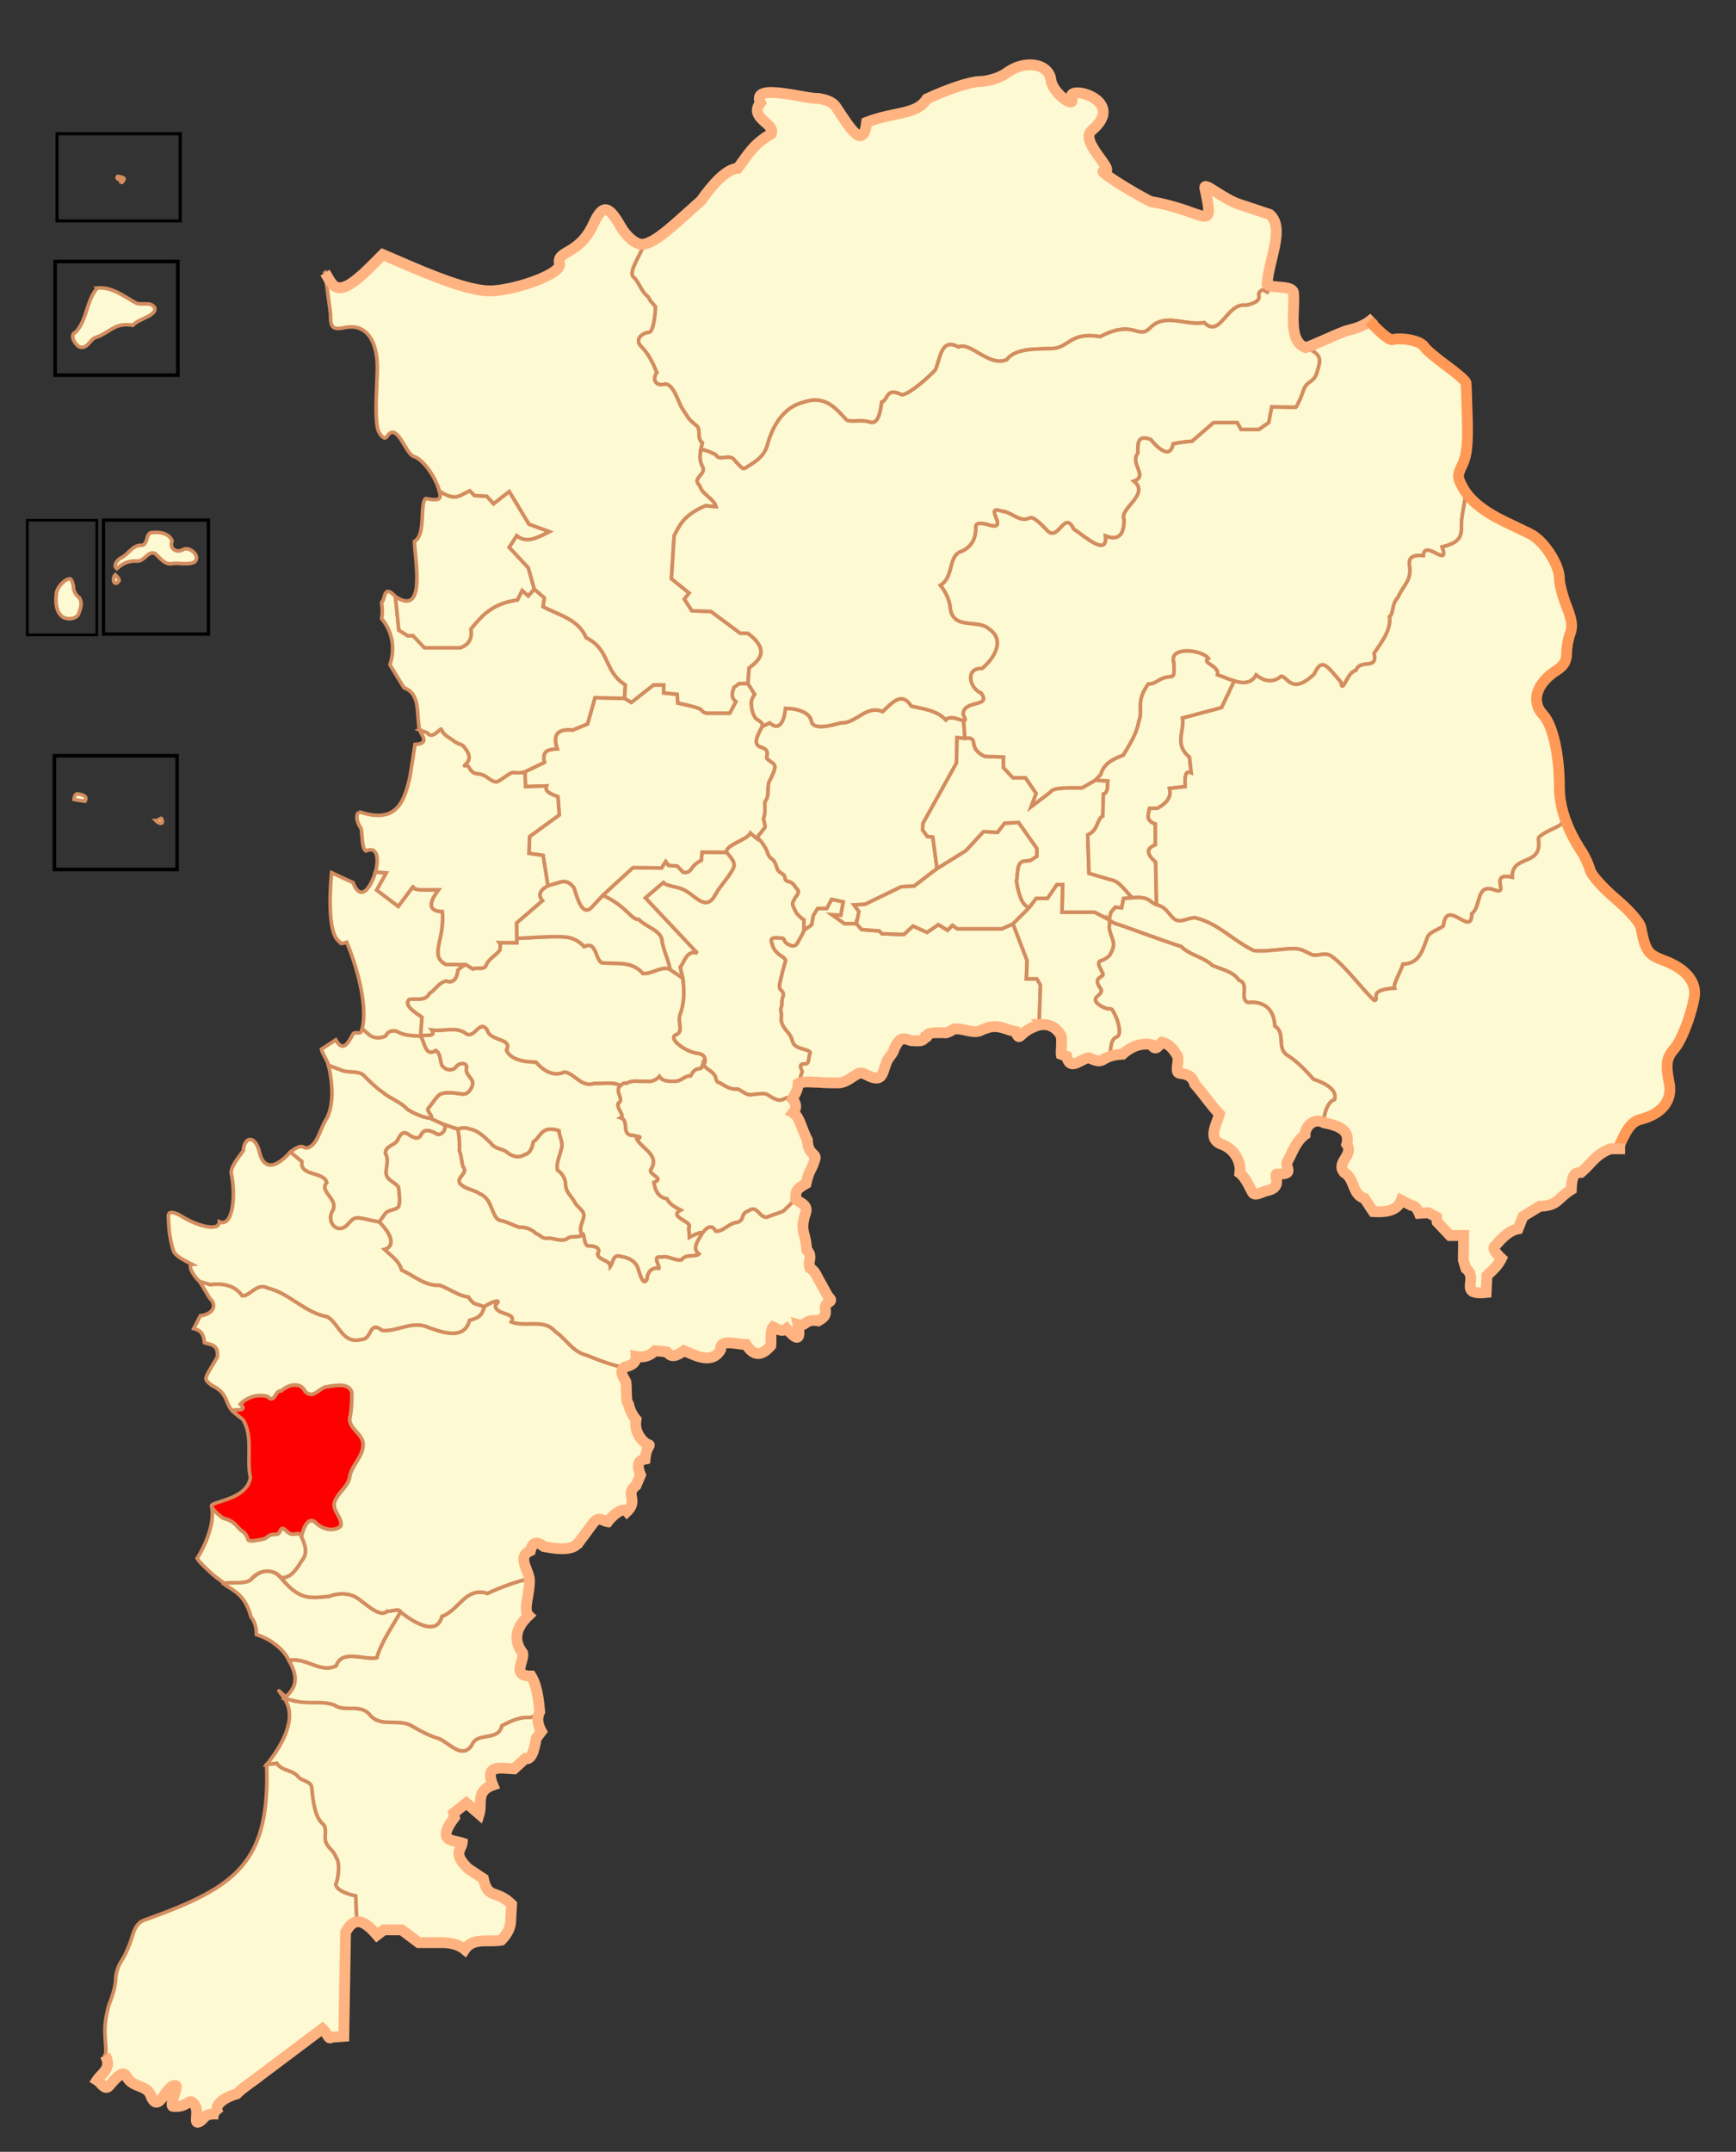 <svg xmlns="http://www.w3.org/2000/svg" width="481" height="596" version="1.0"><rect width="100%" height="100%" fill="#333333" stroke="none"/><path d="M50.611 576.695c-4.416-.359-3.84 1.332-5.58 2.088-1.597.692.3-2.928-1.258-4.882-1.629-2.042-1.6.964-5.875.575-1.148-.104 1.544-5.638.716-5.765-2.7-.412-4.749 8.405-6.95 2.647-1.018-2.664-4.545-2.143-6.229-4.49-.91-1.27-1.083-3.042-5.173 1.826-1.278 1.523-2.16-.65-3.445-1.455 1.333-2.043 4.312-3.317 2.212-6.961.55-.34-.029-4.409-.029-6.87 0-2.46.675-6.088 1.5-8.062.825-1.975 1.5-4.785 1.5-6.246 0-1.46.738-3.71 1.641-4.998.903-1.289 2.188-4.201 2.856-6.472.943-3.207 1.862-4.324 4.109-4.996 25.006-8.97 34.14-15.818 33.214-42.823l2.823-.39c1.285 2.08 4.145 1.822 5.746 3.511 1 1.542 3.61 1.232 3.939 3.201.352 4.248 1.024 8.236 2.907 9.956 1.776 1.262.078 4.178 1.288 5.761.767 1.401 2.107 2.106 2.486 3.543 1.212 1.361.781 5.77-.038 7.643.437 1.84 3.852 2.764 5.542 3.122l.292 7.202c-1.099.15-2.144 1.035-3.13 2.939l-.48 28.773-3.437.24c-.805.819-1.01-1.038-2.477-2.344-5.71 4.281-11.396 8.56-17.105 12.841-2.166 1.764-4.696 3.246-6.634 5.196-2.38.676-7.361 2.792-4.93 5.69z" style="fill:#fdf9d2;fill-opacity:1;fill-rule:evenodd;stroke:#d38d5f;stroke-width:1;stroke-linecap:butt;stroke-linejoin:miter;stroke-miterlimit:4;stroke-opacity:1" transform="translate(10.064 8.946)"/><path d="M68.723 461.51c-3.74-5.35.099.724 3.534.799 3.435.074 7.185-.228 10.353 1.014 2.908 2.05 7.232-.527 9.813 2.702 3.104 3.723 8.296.73 11.983 3.287 2.3 1.329 4.65 2.566 7.208 3.306 2.841 1.233 6.405 5.822 9.054 1.77 1.439-3.786 7.364-.862 8.323-5.384 2.118-1.062 4.814-2.45 7.247-2.239 2.433.212 4.122-3.393 3.228-1.584-.894 1.809-.509 3.626.48 5.435l-1.44 1.891c-.566 3.256-1.257 6.111-3.063 5.649l-3.064 2.824c-3.563-.102-8.326-1.397-5.888 4.502-4.798 1.663-2.91 5.235-3.783 8.02l-3.544-3.064-3.543 2.824.24 1.172c-5.135 6.854-.468 6.182 2.131 7.087-.21 1.979-2.737 2.808 1.652 7.087l4.236 2.824c1.277 5.875 3.446 2.812 7.806 7.087l-.24 4.236c.046 1.888-.77 3.787-2.61 5.675-3.463.664-7.778-.869-10.125 2.584-2.625-2.24-7.085-1.896-7.087-1.891h-5.674l-4.716-3.544h-4.956l-1.891 1.439c-1.985-2.306-3.85-3.895-5.582-3.658l-.292-7.202c-1.69-.358-5.105-1.281-5.542-3.122.82-1.872 1.25-6.282.038-7.643-.38-1.437-1.72-2.142-2.486-3.543-1.21-1.583.488-4.499-1.288-5.76-1.883-1.721-2.555-5.709-2.907-9.957-.328-1.97-2.938-1.659-3.939-3.2-1.601-1.69-4.461-1.432-5.746-3.512l-2.823.39c4.31-5.35 8.644-12.95 4.903-18.3z" style="fill:#fdf9d2;fill-opacity:1;fill-rule:evenodd;stroke:#d38d5f;stroke-width:1;stroke-linecap:butt;stroke-linejoin:miter;stroke-miterlimit:4;stroke-opacity:1" transform="translate(10.064 8.946)"/><path d="M69.995 450.993c4.986-.966 8.63 3.618 13.084 1.448 1.552-4.645 7.537-1.595 11.237-2.2 1.255-4.456 4.542-8.995 6.582-12.748 2.83 2.294 10.01 7.22 11.466 1.26 4.702-1.65 6.541-8.276 12.646-6.367 2.7-1.326 11.472-4.774 11.632-3.546.03 3.945-1.841 8.159-.24 9.672-3.658 3.46-4.286 6.93-1.652 10.39.576 2.217-3.27 6.39 2.345 6.368 1.054 1.698 1.943 4.455 2.37 9.91.895-1.808-.794 1.797-3.227 1.585-2.433-.211-5.13 1.177-7.247 2.239-.959 4.522-6.884 1.598-8.323 5.385-2.65 4.051-6.213-.538-9.054-1.77-2.558-.74-4.908-1.978-7.208-3.307-3.687-2.557-8.88.436-11.983-3.287-2.58-3.23-6.905-.652-9.813-2.702-3.168-1.242-7.002-.257-10.353-1.014l-3.534-.799c2.4-2.428 4.686-4.766 1.272-10.517z" style="fill:#fdf9d2;fill-opacity:1;fill-rule:evenodd;stroke:#d38d5f;stroke-width:1;stroke-linecap:butt;stroke-linejoin:miter;stroke-miterlimit:4;stroke-opacity:1" transform="translate(10.064 8.946)"/><path d="M52.587 430.194c-2.263-1.558 4.927.077 6.814-1.597 2.76-2.77 5.762-3.439 8.364-.508 1.603 1.821 3.22 3.653 5.49 4.671 2.458 1.16 5.258.656 7.861.443 2.283-.871 4.81-1.018 7.082.036 2.899 1.539 7.115 6.56 9.303 3.759-1.236 1.112 3.33-.85 3.397.495-2.04 3.753-5.327 8.292-6.582 12.749-3.7.604-9.685-2.446-11.237 2.2-4.455 2.169-8.098-2.415-13.101-1.536-1.609-3.257-5.11-5.88-8.983-7.104-.003-1.266-.177-3.3-1.536-4.95-1.54-5.903-4.608-7.101-6.872-8.658z" style="opacity:1;fill:#fdf9d2;fill-opacity:1;fill-rule:evenodd;stroke:#d38d5f;stroke-width:1;stroke-linecap:butt;stroke-linejoin:miter;stroke-miterlimit:4;stroke-opacity:1" transform="translate(10.064 8.946)"/><path d="M52.587 430.194c-2.263-1.558 4.927.077 6.814-1.597 2.3-2.958 6.332-3.17 8.4-.6 2.774.373 4.51-2.663 5.784-4.672 1.788-2.121.854-4.502-.099-6.62-.952-2.118-2.055.49-4.122-1.576-2.068-2.068-1.5.868-2.763.868-2.368 0-2.225.663-3.3 1.2-.13.065-4.224 1.12-4.626.316-.046-.092-.379-1.66-1.674-2.416-1.233-.72-1.714-2.652-4.838-3.422-.487-.066-3.012-2-3.606-3.408.819 3.471-.658 9.025-4 14.421.55.94 1.748 2.095 3.81 4 2.063 1.906 4.22 3.031 4.22 3.506z" style="fill:#fdf9d2;fill-opacity:1;fill-rule:evenodd;stroke:#d38d5f;stroke-width:1;stroke-linecap:butt;stroke-linejoin:miter;stroke-miterlimit:4;stroke-opacity:1" transform="translate(10.064 8.946)"/><path d="M73.486 416.705c-.952-2.118-2.055.49-4.122-1.576-2.068-2.068-1.5.868-2.763.868-2.368 0-2.225.663-3.3 1.2-.13.065-4.224 1.12-4.626.316-.046-.092-.379-1.66-1.674-2.416-1.233-.72-1.714-2.652-4.838-3.422-.487-.066-3.012-2-3.606-3.408-.593-1.407 9.712-1.541 10.771-7.94-1.175-5.282.868-11.354-2.081-16.08-.477-.395-1.674-1.268-2.792-2.254-1.117-.987 4.724.445 2.072-2.023 1.85-1.968 4.98-2.96 7.602-2.09 2.015 2.032 1.857-1.729 3.72-1.6 1.914-1.75 5.358-2.663 6.684.215 2.352 2.23 3.842-1.224 6.082-1.372 2.133-.315 5.995-1.181 6.785 1.517.057 2.483-.015 4.957-.564 7.393-.064 2.909 3.761 4.166 3.734 7.197-.053 3.256-3.008 5.5-3.677 8.597-.254 2.688-2.79 4.226-3.914 6.507-1.743 2.732 2.136 4.984 1.354 7.477-1.98 1.639-5.158.792-6.846-.909-2.259-2.306-3.713 2.055-4 3.803z" style="fill:red;fill-opacity:1;fill-rule:evenodd;stroke:#d38d5f;stroke-width:1;stroke-linecap:butt;stroke-linejoin:miter;stroke-miterlimit:4;stroke-opacity:1" transform="translate(10.064 8.946)"/><path d="M109.533 276.327c1.552 2.24-2.666 1.09-3.09 1.736 1.19 1.614 1.292 5.9 4.256 3.977 1.287.863 1.155 2.582 1.564 3.906.768 1.576 3.197 2.044 4.195.435.767-.915 2.842-1.172 2.746.444-.567 1.87 1.904 2.848 1.699 4.512-.303 1.412-1.501 3.138-3.143 2.684-1.932-.208-3.977-.673-5.845.082-.898.45-2.672 3.23-3.347 3.938-.675.707 2.053 2.756.357 2.674l3.423 1.58 4.423 1.536c.994-.383 2.084-.505 3.094-.11 2.515.402 4.334 2.297 6.083 3.982.93 1.461 2.689 1.49 4.068 2.216 1.38 1.226 3.425 2.162 5.149 1.01 1.788-.406 2.225-2.06 2.55-3.602 2.094-1.295 2.112-4.666 7.068-3.1.09 1.732 1.323 3.405.632 5.172-.42 1.89-1.454 3.808-1.01 5.776 1.45.998 2.248 2.503 2.252 4.307.125 1.873 1.739 3.058 2.55 4.634.692 1.42 3.05 2.428 2.376 4.242-.317 1.507-1.45 3.203-.35 4.644.607-1.068.382 3.165 1.727 3.158 1.346-.006 3.658.352 2.539 2.21.38 1.956 3.331 1.521 3.518 3.504.91-1.218.696-3.538 2.966-2.783 2.025.26 4.238 1.324 4.766 3.477.388 1 1.397 5.13 2.497 2.714.086-1.85 1.283-3.288 3.252-2.9.297-.882-2.003-3.546.7-3.13 1.986-.453 3.728 1.095 5.577.769 1.108-1.73 3.898-.675 4.845-1.641-2.022-1.49-.23-3.721.655-5.337.885-1.616-3.328.705-3.328.705l-.147-2.676c1.32-1.689-5.936-2.954-2.207-4.858-.749-.395-3.169-1.463-3.814-3.116-2.553-.486-3.241-2.262-3.654-4.533 3.364-1.322-2.144-2.15-.647-3.855 2.038-3.77-2.394-5.34-4.035-8.063 1.842-.952.048-.692-.937-1.127-3.688.105-1.044-4.038-3.558-4.861 1.215-.625-1.152-2.416-.725-3.962 1.874-1.145-1.122-3.374.583-4.874-1.029-1.173-5.098-.584-7.227-.7-3.54 1.185-5.286-2.656-8.195-3.168-3.225 1.465-5.909-.446-7.954-2.735-2.86-.032-7.038-.509-8.157-3.34 1.823-3.302-4.583-2.407-5.297-5.483-2.261-3.43-3.612 3.065-6.298.658-2.575-1.643-6.182-.258-9.145-.728z" style="opacity:1;fill:#fdf9d2;fill-opacity:1;fill-rule:evenodd;stroke:#d38d5f;stroke-width:1;stroke-linecap:butt;stroke-linejoin:miter;stroke-miterlimit:4;stroke-opacity:1" transform="translate(10.064 8.946)"/><path d="m106.443 278.063.392-5.246c-1.403-1.053-5.241-3.212-3.547-4.935 1.995-.385 4.492.63 5.66-1.72 1.665-1 2.586-2.992 4.61-3.401 2.295.817 2.996-1.145 3.24-2.993a6.907 6.907 0 0 1 2.205-1.552l1.947 1.217c1.242-.637 3.297.569 3.796-1.364.72-1.461 2.688-2.533 3.638-3.813.198-.586.279-1.588-.133-2.124l4.867.053v-1.27c1.971.075 11.996-.895 14.748-.114a8.18 8.18 0 0 1 3.94 2.451c3.439-1.736 2.984 3.503 4.925 4.477 4.033.38 8.235-.617 11.333 2.933 2.214.362 5.61-2.373 7.63-1.01l3.392 2.292c.555 3.308.51 6.965-.756 10.272-.65 1.845 1.086 4.654-1.048 5.444-2.46.91 2.548 4.756 5.968 5.135 3.42.38 1.549 4.102 1.627 2.567.078-1.536-.141 1.795-.972 1.656-1.71.254-1.828.83-2.613 2.059-1.685-.082-2.603 1.513-4.293 1.452-1.524.05-3.415.16-4.352-1.311-.88.982-2.28 1.6-3.727 1.327-1.614.154-3.43-.334-4.916.36-1.487.696-.493-.582-2.198.918-1.029-1.173-5.098-.584-7.227-.7-3.54 1.185-5.286-2.656-8.195-3.168-3.225 1.465-5.909-.446-7.954-2.735-2.86-.032-7.038-.509-8.157-3.34 1.823-3.302-4.583-2.407-5.297-5.483-2.261-3.43-3.612 3.065-6.298.658-2.575-1.643-6.182-.258-9.145-.728 1.552 2.24-2.666 1.09-3.09 1.736z" style="opacity:1;fill:#fdf9d2;fill-opacity:1;fill-rule:evenodd;stroke:#d38d5f;stroke-width:1;stroke-linecap:butt;stroke-linejoin:miter;stroke-miterlimit:4;stroke-opacity:1" transform="translate(10.064 8.946)"/><path d="m197.852 221.797 1.947 1.618c.344-.687 2.516 2.763 2.677 3.407.294 1.178.716 1.694 1.703 2.434.574.43 1.077 2.396 1.217 2.677.335.669 1.175.931 1.704 1.46.746.746-.33 1.439 1.703 1.947 1.002.25 1.46 1.46 2.19 2.19.653.653-.687 2.106-.73 2.19-.542 1.084-.517.855-.73 1.704-.056.225.948 2.408 1.217 2.677.61.61 1.176 1.318 1.947 1.703v2.92c-.238.954-.963 1.927-1.46 2.921-.38.76-.845 1.852-2.434 1.217-2.127-.851-1.276-1.947-2.19-1.947-1.048 0-3.302-.555-2.92.973.389 1.557.688 2.15 1.703 3.164.786.786 2.357 1.358 2.19 2.19-.169.846-.754 2.338-.973 3.65-.114.686-1.088 3.537-.487 4.138 1.674 1.674.487 1.76.487 3.407 0 2.05-.562 1.648-.243 2.92.32 1.283-.234 1.972.243 3.164.689 1.722 1.783 2.35 2.434 3.65.687 1.376.342 2.118 1.946 2.92 1.152.577 3.82.88 3.407 1.704-.471.943-.162 2.92-1.216 2.92-2.252 0-1.198 1.059-.974 2.19l-1.103 3.274c-.075 1.768-.956 2.91-1.625 4.316-1.164-1.195-2.317.331-3.44.282-1.123-.049-2.11-.671-3.044-1.239-1.269-1.019-2.844-.37-4.29-.374-1.755.587-2.883-.81-4.28-1.427-1.857.165-3.497-.744-4.995-1.727-1.585-.337-.783-1.633-1.822-2.495-.791-1.138-2.778-1.556-2.734-3.153-.078 1.535 1.794-2.187-1.627-2.567-3.42-.38-8.427-4.225-5.968-5.135 2.134-.79.398-3.599 1.048-5.444 1.265-3.307 1.31-6.964.756-10.272l-.703-2.998c1.103-1.208 1.776-4.955 4.76-3.881l-14.408-15.314 5.003-4.272c1.122 1.18 3.825.951 6.125 2.242 3.165 1.775 5.78 5.886 8.375.951 1.277-2.314 3.22-4.155 4.49-6.446 1.53-2.083-.29-3.579-1.502-5.107-.34-2.083 5.805-3.453 6.626-5.322z" style="opacity:1;fill:#fdf9d2;fill-opacity:1;fill-rule:evenodd;stroke:#d38d5f;stroke-width:1;stroke-linecap:butt;stroke-linejoin:miter;stroke-miterlimit:4;stroke-opacity:1" transform="translate(10.064 8.946)"/><path d="M210.388 323.203c.052-2.285-.003-2.667 2.877-4.316.837-3.871 1.763-4.167 2.345-6.474.947-2-1.837-1.18-1.972-5.595-1.891-3.77-2.117-6.43-3.97-7.54.994-1.18.978-2.588-.186-3.783-1.164-1.195-2.317.331-3.44.282-1.123-.049-2.11-.671-3.044-1.239-1.269-1.019-2.844-.37-4.29-.374-1.755.587-2.883-.81-4.28-1.427-1.857.165-3.497-.744-4.995-1.727-1.585-.337-.783-1.633-1.822-2.495-.791-1.138-2.778-1.556-2.734-3.153.078-1.536-.141 1.795-.972 1.656-1.71.254-1.828.83-2.613 2.059-1.685-.082-2.603 1.513-4.293 1.452-1.524.05-3.415.16-4.352-1.311-.88.982-2.28 1.6-3.727 1.327-1.614.154-3.43-.334-4.916.36-1.487.696-.493-.582-2.198.918s1.291 3.729-.583 4.874c-.427 1.546 1.94 3.337.725 3.962 2.514.823-.13 4.966 3.558 4.861.985.435 2.779.175.937 1.127 1.641 2.724 6.073 4.293 4.035 8.063-1.497 1.704 4.011 2.533.647 3.855.413 2.27 1.1 4.047 3.654 4.533.645 1.653 3.065 2.72 3.814 3.116-3.729 1.904 3.528 3.169 2.207 4.858l.147 2.676s4.213-2.321 3.328-.705c1.002-1.502 2.624-3.344 3.93-1.018 1.835.44 3.865-2.32 5.899-2.358 2.43-.725.803-2.444 3.288-3.235 2.357-1.802 2.94 2.135 5.128 1.748 1.3-.61 4.54-1.458 4.724-1.911l3.144-3.066zM133.118 250.915c1.971.075 11.996-.895 14.748-.114a8.18 8.18 0 0 1 3.94 2.451c3.439-1.736 2.984 3.503 4.925 4.477 4.033.38 8.235-.617 11.333 2.933 2.214.362 5.61-2.373 7.63-1.01-.841-3.548-2.096-5.957-2.315-8.137-.277-2.76-4.399-3.694-6.467-5.828-2.129.15-3.261-3.592-9.945-6.671l-3.398 3.65c-2.134 1.644-3.39-1.682-4.532-5.664-.858-1.138-1.874-1.96-3.398-1.763l-3.903 1.133c-2.51 1.385-2.685 2.77-1.51 4.154l-7.175 6.168.067 4.221z" style="opacity:1;fill:#fdf9d2;fill-opacity:1;fill-rule:evenodd;stroke:#d38d5f;stroke-width:1;stroke-linecap:butt;stroke-linejoin:miter;stroke-miterlimit:4;stroke-opacity:1" transform="translate(10.064 8.946)"/><path style="opacity:1;fill:#fdf9d2;fill-opacity:1;fill-rule:evenodd;stroke:#d38d5f;stroke-width:1;stroke-linecap:butt;stroke-linejoin:miter;stroke-miterlimit:4;stroke-opacity:1" d="M156.967 239.016c6.684 3.079 7.816 6.82 9.945 6.671 2.068 2.134 6.19 3.068 6.467 5.828.219 2.18 1.474 4.59 2.314 8.137l3.393 2.292-.703-2.998c1.103-1.208 1.776-4.955 4.76-3.881l-14.408-15.314 5.003-4.272c1.122 1.18 3.825.951 6.125 2.242 3.165 1.775 5.78 5.886 8.375.951 1.277-2.314 3.22-4.155 4.49-6.446 1.53-2.083-.29-3.579-1.502-5.107l-6.767-.037-.214 2.247c-3.576 1.843-2.316 3.663-5.029 3.317l-1.605-1.712-2.46-.214-.75-1.07-1.177 1.82-7.917-.108-8.34 7.654z" transform="translate(10.064 8.946)"/><path d="m199.799 223.415.36-1.034c.594-.54 1.313-1.685 1.681-2.054.302-.302-.323-2.225-.373-2.427.605-1.59.399-2.894.373-4.668 1.374-1.635.636-3.466 1.12-5.415.135-.269 1.308-2.617 1.494-3.36.719-2.09-.619-1.862-2.054-3.362-.197-.676 1.145-2.423-1.867-3.174-2.247-.971-.232-3.823.56-5.601.575-1.149-1-1.56-1.867-2.428-.887-1.284-1.074-3.003-1.12-4.107-.046-1.105.933-2.428.933-2.428l-1.867-2.987h-2.427l-1.494 1.12c-.38 1.307-.98 2.614.56 3.921l-1.68 3.174h-6.535c-2.509-.918 1.026-.973-7.842-2.8l-.187-2.428-3.734-.373v-2.24h-2.801l-6.162 4.854-1.867-1.12-8.215-.187-2.054 7.282-4.108 1.68c-4.076-.42-5.694 1.17-4.294 5.228-2.114.16-4.34.187-3.548 3.735l-5.415 2.614.187 4.107 5.788-.186c-.638 1.674 1.415 2.272 3.174 2.987l.374 5.042-8.216 5.974-.187 4.668 3.922.56 1.325 8.39 3.903-1.133c1.524-.196 2.54.625 3.398 1.763 1.141 3.982 2.398 7.308 4.532 5.664l3.398-3.65 8.34-7.654 7.917.107 1.177-1.819.75 1.07 2.46.214 1.605 1.712c2.713.346 1.453-1.474 5.029-3.317l.214-2.247 6.767.037c-.34-2.083 5.805-3.453 6.626-5.322l1.947 1.618z" style="opacity:1;fill:#fdf9d2;fill-opacity:1;fill-rule:evenodd;stroke:#d38d5f;stroke-width:1;stroke-linecap:butt;stroke-linejoin:miter;stroke-miterlimit:4;stroke-opacity:1" transform="translate(10.064 8.946)"/><path style="fill:#fdf9d2;fill-opacity:1;fill-rule:evenodd;stroke:#d38d5f;stroke-width:1;stroke-linecap:butt;stroke-linejoin:miter;stroke-miterlimit:4;stroke-opacity:1" d="m124.17 352.975-2.815-.891c-.62-.51-1.218-1.052-1.575-1.789-2.905-.333-5.301-2.344-8.076-3.278-3.986.256-7.036-2.65-10.46-4.168-.682-2.528-2.896-3.968-4.739-5.724 2.096-.548 3.114-3.026-1.484-7.63-6.4-1.197-6.39-1.994-8.574.47-2.904 3.481-6.391-.514-4.208-3.784 1.33-3.274-3.935-5-1.744-7.602-.89-3.17-7.506-1.648-6.91-5.821l-3.179-2.623c-5.6 6.213-7.963 3.15-8.59-.025-1.25-5.001-4.3-4.06-4.452-.384-.583 1.09-3.04 3.483-3.402 6.028 1.473 6.721.428 15.349-3.248 13.7.046 2.815-6.134 1.201-10.39-1.484-1.781-1.123-3.818-1.734-3.743-.037.089 2.003.09 5.447 1.453 9.709.651 1.3 2.383 2.219 5.13 3.63-1.37.127.407 3.299 2.112 4.753l2.95.875c3.574-.49 6.815.231 8.821 3.074 2.18.217 4.026-3.784 7.137-2.12 6.017 1.444 10.257 6.874 16.469 7.932 3.247 1.952 4.188 7.643 9.342 6.303 3.14.077 2.088-5.434 5.804-2.527 3.825.452 7.593-2.35 11.768-1.213 3.911 1.409 10.926 4.445 12.487-1.576 2.348-.66 3.353-1.082 4.116-3.798zM11.238 210.937c-.654.184-.759 1.374-.795 1.53 1.005.253 2.066.357 3.06.49.816-1.526-.902-1.862-2.265-2.02zm23.386 6.734c-.006-.003-1.111.673-1.53.673.984 1.01 2.489 1.166 1.53-.673z" transform="translate(10.064 8.946)"/><path d="m45.276 346.025 2.95.875c3.574-.49 6.815.231 8.821 3.074 2.18.217 4.026-3.784 7.137-2.12 6.017 1.444 10.257 6.874 16.469 7.932 3.247 1.952 4.188 7.643 9.342 6.303 3.14.077 2.088-5.434 5.804-2.527 3.825.452 7.593-2.35 11.768-1.213 3.911 1.409 10.926 4.445 12.487-1.576 2.348-.66 3.353-1.082 4.116-3.798 1.06-.99 5.504-2.723 3.038-.38-.072 2.777 6.044 1.895 4.424 4.593 3.88 1.526 9.138-.99 12.14 2.652 3.13 2.136 4.83 5.68 8.76 6.578 13.18 5.522 12.189 2.258 10.486 3.276-1.597 1.072-.494 2.603.32 4.077.279 1.56-.015 5.817.666 6.074.212.08.197 2.039 2.158 4.396-.727 4.184 2.653 6.819 3.516 6.98.627.118-.685.527-1.012 3.97-1.564.312-2.58 1.166-1.252 4.37l-1.252 2.957c-3.199 2.385.773 4.046-2.505 7.193-1.355-1.563-4.575 1.777-5.328 2.824-1.267-.128-2.252-1.568-3.89.16l-4.21 5.675c-.07 0-.17.082-.373.32-1.335 1.622-4.744 1.608-9.218.719-2.373-1.837-3.256-.737-3.756 1.172-3.912 1.658-.278 5.473-.24 8.26-.16-1.23-8.931 2.22-11.632 3.545-6.105-1.909-7.944 4.718-12.646 6.368-1.455 5.96-8.636 1.033-11.466-1.26-.066-1.346-4.633.616-3.397-.496-2.188 2.802-6.404-2.22-9.303-3.759-2.271-1.054-4.799-.907-7.082-.036-2.603.213-5.403.718-7.86-.443-2.27-1.018-3.888-2.85-5.473-4.717 2.792.327 4.527-2.709 5.802-4.718 1.788-2.121.854-4.502-.099-6.62.288-1.748 1.742-6.109 4-3.803 1.689 1.7 4.867 2.548 6.847.91.782-2.494-3.097-4.746-1.354-7.478 1.125-2.281 3.66-3.819 3.914-6.507.67-3.097 3.624-5.34 3.677-8.597.027-3.03-3.798-4.288-3.734-7.197.549-2.436.62-4.91.564-7.393-.79-2.698-4.652-1.832-6.785-1.517-2.24.148-3.73 3.603-6.082 1.372-1.326-2.878-4.77-1.966-6.684-.215-1.863-.129-1.705 3.632-3.72 1.6-2.623-.87-5.751.122-7.602 2.09 2.652 2.467-3.189 1.036-2.072 2.023-2.234-2.164-1.2-5.1-5.813-7.186-2.106-1.665-2.111-1.742-.311-4.79l1.83-3.097c.363-3.53-1.843-3.389-3.562-3.943-.242-1.595-.306-3.257-2.975-3.942l1.813-3.538c3.45-.422 4.822-2.797 2.636-4.83l-2.797-4.642zM80.968 286.13l3.313 1.211c1.607.955 4.862.184 6.303 1.426 1.713 1.73 3.439 3.451 5.445 4.848 2.104 1.802 4.918 2.568 6.787 4.677 1.346.916 4.413 2.34 6.109 2.423l3.423 1.58c2.159.528.038 3.713-1.451 2.833-1.239-.742-3.204-1.642-4.144.01-.813 1.807-2.153 1.078-3.471.265-1.838-1.455-2.554.221-3.282 1.665-.935 1.256-3.491 1.582-3.22 3.565.999 1.75.081 3.577.153 5.4.214 2.029 2.482 2.365 3.435 3.857.172 1.706.522 3.564.073 5.288-.852 1.29-3.131.783-3.936 2.297l-1.484 2.02c-6.4-1.197-6.39-1.994-8.574.47-2.904 3.481-6.391-.514-4.208-3.784 1.33-3.274-3.935-5-1.744-7.602-.89-3.17-7.506-1.648-6.91-5.821l-3.179-2.623c4.105-3.222 3.302-.08 5.56-1.536 2.245-1.432 2.948-5.632 4.498-7.74 1.682-3.31 1.964-8.221.504-14.73z" style="opacity:1;fill:#fdf9d2;fill-opacity:1;fill-rule:evenodd;stroke:#d38d5f;stroke-width:1;stroke-linecap:butt;stroke-linejoin:miter;stroke-miterlimit:4;stroke-opacity:1" transform="translate(10.064 8.946)"/><path d="M108.925 300.715c1.696.082-1.032-1.967-.357-2.674.675-.708 2.45-3.487 3.347-3.938 1.868-.755 3.913-.29 5.845-.082 1.642.454 2.84-1.272 3.143-2.684.205-1.664-2.266-2.642-1.699-4.512.096-1.616-1.979-1.36-2.746-.444-.998 1.61-3.427 1.141-4.195-.435-.409-1.324-.277-3.043-1.564-3.906-2.964 1.923-3.066-2.363-4.256-3.977-2.044-.202-4.106-.158-5.894-1.007-1.249-.885-3.113-.59-3.733.908-1.364.684-3.148.749-4.412-.19-1.265-.937-1.982-2.159-2.316-1.104-.335 1.055-1.83-.143-2.385.863-1.376 2.57-2.753 5.036-4.724 1.542L79 281.654c.37 1.518 1.656 3.09 1.968 4.476l3.313 1.211c1.607.955 4.862.184 6.303 1.426 1.713 1.73 3.439 3.451 5.445 4.848 2.104 1.802 4.918 2.568 6.787 4.677 1.346.916 4.413 2.34 6.109 2.423zM116.771 303.831c.397 1.973.542 3.999.436 6.006.647 1.384.516 2.95 1.012 4.368 1.62 1.873-2.118 2.91-.797 4.698 1.394 1.546 3.705 1.637 5.38 2.782 1.722.708 2.673 2.202 3.262 3.892.759 1.414 1.023 3.461 2.983 3.639 1.692.385 3.181 1.307 4.833 1.778 1.744-.077 3.339.554 4.607 1.753 1.548.588 1.525 1.53 3.427 1.242 1.523.1 3.778 1.04 5.08.212 1.137-1.051 3.631-.131 4.239-1.199-1.1-1.441.033-3.137.35-4.644.674-1.814-1.684-2.822-2.376-4.242-.811-1.576-2.425-2.761-2.55-4.634-.004-1.804-.803-3.31-2.252-4.307-.444-1.968.59-3.887 1.01-5.776.691-1.767-.542-3.44-.632-5.172-4.956-1.566-4.974 1.805-7.068 3.1-.325 1.542-.762 3.196-2.55 3.602-1.724 1.152-3.768.216-5.15-1.01-1.378-.727-3.137-.755-4.067-2.216-1.749-1.685-3.568-3.58-6.083-3.982-1.01-.395-2.1-.273-3.094.11z" style="opacity:1;fill:#fdf9d2;fill-opacity:1;fill-rule:evenodd;stroke:#d38d5f;stroke-width:1;stroke-linecap:butt;stroke-linejoin:miter;stroke-miterlimit:4;stroke-opacity:1" transform="translate(10.064 8.946)"/><path d="m124.17 352.975-2.815-.891c-.62-.51-1.218-1.052-1.575-1.789-2.905-.333-5.301-2.344-8.076-3.278-3.986.256-7.036-2.65-10.46-4.168-.682-2.528-2.896-3.968-4.739-5.724 2.096-.548 3.114-3.026-1.484-7.63l1.484-2.02c.805-1.514 3.084-1.007 3.936-2.297.449-1.724.099-3.582-.073-5.288-.953-1.492-3.221-1.828-3.435-3.857-.072-1.823.846-3.65-.152-5.4-.272-1.983 2.284-2.31 3.219-3.565.728-1.444 1.444-3.12 3.282-1.665 1.318.813 2.658 1.542 3.471-.265.94-1.652 2.905-.752 4.144-.01 1.49.88 3.61-2.305 1.451-2.832l4.423 1.535c.397 1.973.542 3.999.436 6.006.647 1.384.516 2.95 1.012 4.368 1.62 1.873-2.118 2.91-.797 4.698 1.394 1.546 3.705 1.637 5.38 2.782 1.722.708 2.673 2.202 3.262 3.892.759 1.414 1.023 3.461 2.983 3.639 1.692.385 3.181 1.307 4.833 1.778 1.744-.077 3.339.554 4.607 1.753 1.548.588 1.525 1.53 3.427 1.242 1.523.1 3.778 1.04 5.08.212 1.137-1.051 3.631-.131 4.239-1.199.607-1.068.382 3.165 1.727 3.158 1.346-.006 3.658.352 2.539 2.21.38 1.956 3.331 1.521 3.518 3.504.91-1.218.696-3.538 2.966-2.783 2.025.26 4.238 1.324 4.766 3.477.388 1 1.397 5.13 2.497 2.714.086-1.85 1.283-3.288 3.252-2.9.297-.882-2.003-3.546.7-3.13 1.986-.453 3.728 1.095 5.577.769 1.108-1.73 3.898-.675 4.845-1.641-2.022-1.49-.23-3.721.655-5.337 1.002-1.502 2.624-3.344 3.93-1.018 1.835.44 3.865-2.32 5.899-2.358 2.43-.725.803-2.444 3.288-3.235 2.357-1.802 2.94 2.135 5.128 1.748 1.3-.61 4.54-1.458 4.724-1.911l3.144-3.066c1.29 1.078 3.195 1.486 2.877 3.41-1.862 5.725-.183 5.135.187 10.63 1.895 1.986.116 3.072.906 5.036 1.33.732 1.787 2.067 2.398 3.144.93 1.64 1.724 3.151 2.637 4.769 2.082 1.83-1.218 1.105-.772 3.49.135 1.444.03 2.095-1.999 3.224-3.68-.679-3.421 1.728-5.595 1.066 1 5.212-.848 3.703-3.143 1.092-1.25 1.02-2.48.113-3.73-.453-.893 1.035-.486 3.367-.64 5.142-3.013 3.5-5.104 2.4-6.873-.32-2.806.008-7.258-1.626-7.034 1.412-1.209 2.304-3.485 3.018-7.194 1.572l-2.983-1.252c-3.36 2.43-3.852 1.075-4.823.32l-3.144-.32c-1.287 1.167-2.776 2.056-5.301 1.572.093 1.671-1.157 2.534-3.144 2.957 1.703-1.018 2.694 2.246-10.487-3.276-3.93-.897-5.63-4.442-8.759-6.578-3.002-3.642-8.26-1.126-12.14-2.652 1.62-2.698-4.496-1.816-4.424-4.592 2.466-2.344-1.977-.61-3.038.38zM9.204 151.372c-1.39.2-3.412 2.169-3.655 4.1-.21 2.256-.248 5.041 1.818 6.5 1.102.711 3.823.714 4.405-1.043.525-1.584 1.016-2.814.192-4.266-1.065-.84-1.707-1.918-1.667-3.29-.223-.736-.51-2.086-1.093-2.001zm13.162-2.816c1.461-1.468 3.437-2.26 5.5-2.086 2.084.15 3.053-3.002 5.045-2.099 1.399 1.184 2.581 3.17 4.73 2.8 2.056-.31 4.28.476 6.2-.446 1.865-1.686-1.49-4.526-3.237-3.421-1.854 1.038-3.818-.382-2.984-2.4-.71-2.098-3.386-2.56-5.339-2.35-2.29-.125-1.018 3.771-3.463 3.533-2.348.157-3.414 2.624-5.406 3.523-1.039.564-2.462 2.393-.74 3.13m-.796 1.53c-1.16 1.237-.132 3.476 1.072 1.61-.035-.71-.62-1.13-1.072-1.61zM106.443 278.063l.392-5.246c-1.403-1.053-5.241-3.212-3.547-4.935 1.995-.385 4.492.63 5.66-1.72 1.665-1 2.586-2.992 4.61-3.401 2.295.817 2.996-1.145 3.24-2.993a6.907 6.907 0 0 1 2.205-1.552l-5.518-.026c-4.694-2.444-.252-6.725-.967-14.645-4.835-.119-2.96-3.52-1.047-6.041-3.066-.104-7.942.481-6.846-1.208l-4.35 5.799-5.96-4.51 2.659-4.753-3.008-.252c-1.445 4.771-4.195 8.207-6.195 2.945l-5.953-2.754c-.446 4.65-1.172 16.381 1.962 18.963.702.122-.218 1.147 2.229.3 2.707 6.53 6.163 18.068 4.079 24.636.334-1.055 1.051.167 2.316 1.105 1.264.938 3.048.873 4.412.189.62-1.498 2.484-1.793 3.733-.908 1.788.849 3.85.805 5.894 1.007z" style="opacity:1;fill:#fdf9d2;fill-opacity:1;fill-rule:evenodd;stroke:#d38d5f;stroke-width:1;stroke-linecap:butt;stroke-linejoin:miter;stroke-miterlimit:4;stroke-opacity:1" transform="translate(10.064 8.946)"/><path d="m108.295 194-2.072-.772c.485 1.595 2.961 3.71-1.294 4.028l-1.38 8.825c-1.67 7.688-4.122 13.16-14.132 9.806.08-.001-1.732 1.099.598 4.732.375 2.068.122 5.233 1.263 6.12 3.912-1.62 3.369 3.592 2.688 5.84l3.008.253-2.658 4.752 5.96 4.51 4.35-5.798c-1.097 1.69 3.779 1.104 6.845 1.208-1.913 2.52-3.788 5.922 1.047 6.04.715 7.921-3.727 12.202.967 14.646l5.518.026 1.947 1.217c1.242-.637 3.297.569 3.796-1.364.72-1.461 2.688-2.533 3.638-3.813.198-.586.279-1.588-.133-2.124l4.867.053-.067-5.491 7.175-6.168c-1.175-1.385-1-2.77 1.51-4.154l-1.325-8.39-3.922-.56.187-4.668 8.216-5.974-.374-5.042c-1.76-.715-3.812-1.313-3.174-2.987l-5.788.186-.187-4.107c-1.153.382-2.356.249-3.547.186-1.516.663-2.696 1.935-4.295 2.614-2.056-.252-2.394-1.797-4.855-2.24-1.537 0-2.227-.72-2.8-1.867-.512-1.023-2.115.434-.56-1.12 1.372-1.603.212-3.276-.934-4.669-.675-.674-1.791-.67-2.427-1.307-1.505-1.14-2.942-1.565-3.735-3.36-.114-.695-2.392 3.048-3.92.933zM257.29 195.546l-.487-6.541c2.3 3.872-2.879-.682-4.806 1.423-2.494-2.621-6.094-3.015-9.539-3.798-2.707-4.185-5.309-.983-7.967 1.514-4.646-1.964-7.235 3.335-11.617 3.118-2.885.852-7.74 2.03-8.121-.505-.338-2.245-3.743-3.54-7.195-3.483-.256 2.468-1.205 6.74-4.373 3.993l-2.092 1.053c-.792 1.778-2.807 4.63-.56 5.601 3.012.75 1.67 2.498 1.867 3.174 1.435 1.5 2.773 1.271 2.054 3.361-.186.744-1.359 3.092-1.494 3.361-.484 1.949.254 3.78-1.12 5.415.026 1.774.232 3.077-.373 4.668.05.202.675 2.125.373 2.427-.368.369-1.087 1.515-1.68 2.054l-.361 1.034c.344-.687 2.516 2.763 2.677 3.407.294 1.178.716 1.694 1.703 2.434.574.43 1.077 2.396 1.217 2.677.335.669 1.175.931 1.704 1.46.746.746-.33 1.439 1.703 1.947 1.002.25 1.46 1.46 2.19 2.19.653.653-.687 2.106-.73 2.19-.542 1.084-.517.855-.73 1.704-.056.225.948 2.408 1.217 2.677.61.61 1.176 1.318 1.947 1.703v2.92l2.131-1.485.504-2.685 1.175-1.846h2.517l1.343-2.518 3.189.672-.671 3.692-2.518-.168 3.525 2.518h3.356l.672-3.357-1.343-1.846 3.02-.168 10.071-4.867 3.525-.168 6.377-4.867-1.175-8.728-1.51-.167-1.343-1.847.168-1.846 9.23-16.615.169-7.05 2.182.168z" style="opacity:1;fill:#fdf9d2;fill-opacity:1;fill-rule:evenodd;stroke:#d38d5f;stroke-width:1;stroke-linecap:butt;stroke-linejoin:miter;stroke-miterlimit:4;stroke-opacity:1" transform="translate(10.064 8.946)"/><path d="M227.248 246.904h-3.356l-3.525-2.518 2.518.168.67-3.692-3.188-.672-1.343 2.518h-2.517l-1.175 1.846-.504 2.685-2.131 1.486c-.238.953-.963 1.926-1.46 2.92-.38.76-.845 1.852-2.434 1.217-2.127-.851-1.276-1.947-2.19-1.947-1.048 0-3.302-.555-2.92.973.389 1.557.688 2.15 1.703 3.164.786.786 2.357 1.358 2.19 2.19-.169.846-.754 2.338-.973 3.65-.114.686-1.088 3.537-.487 4.138 1.674 1.674.487 1.76.487 3.407 0 2.05-.562 1.648-.243 2.92.32 1.283-.234 1.972.243 3.164.689 1.722 1.783 2.35 2.434 3.65.687 1.376.342 2.118 1.946 2.92 1.152.577 3.82.88 3.407 1.704-.471.943-.162 2.92-1.216 2.92-2.252 0-1.198 1.059-.974 2.19l-1.103 3.274c1.495-.705 3.669-.373 5.409-.373 1.917.17 3.831.186 5.755.186 1.935-.072 3.425-1.435 5.035-2.344 1.534-1.089 2.933.53 4.662.906 2.623.705 2.625-2.02 3.437-3.784.502-1.864 1.82-2.451 2.345-4.316 1.725-3.55 2.624-2.744 4.662-2.158 1.56 0 3.246.437 3.784-.905 1.817-.055-1.742-1.605 5.754-1.253.421 0 1.738-.701 2.345-1.065 1.88-.229 3.762.67 5.755.719 1.522 0 1.836-.599 3.063-.906 3.286-1.321 5.658.455 8.26.906 1.33 3.3.628-.13 6.474-1.812l.377-11.054-.976-1.756h-2.926l.195-5.072-3.902-10.146-3.122 1.366H255.2l-1.366-.976-1.365 1.366-2.537-1.56-3.122 2.145-3.902-1.756-2.536 2.342-6.048-.195-.78-.78-4.879-.391-1.418-1.61z" style="opacity:1;fill:#fdf9d2;fill-opacity:1;fill-rule:evenodd;stroke:#d38d5f;stroke-width:1;stroke-linecap:butt;stroke-linejoin:miter;stroke-miterlimit:4;stroke-opacity:1" transform="translate(10.064 8.946)"/><path d="m227.248 246.904 1.418 1.609 4.878.39.78.78 6.049.196 2.536-2.342 3.902 1.756 3.122-2.146 2.537 1.561 1.365-1.366 1.366.976h12.292l3.122-1.366 4.487-4.487c-2.144-.785-2.905-3.873-3.512-7.22.409-2.35.008-5.713 2.341-5.658l1.561-.195 1.756-1.17v-2.147l-5.073-7.219-3.902.196-1.95 2.536-3.903-.195-4.878 5.268-7.972 4.97-6.377 4.867-3.525.168-10.07 4.867-3.021.168 1.343 1.846-.672 3.357z" style="opacity:1;fill:#fdf9d2;fill-opacity:1;fill-rule:evenodd;stroke:#d38d5f;stroke-width:1;stroke-linecap:butt;stroke-linejoin:miter;stroke-miterlimit:4;stroke-opacity:1" transform="translate(10.064 8.946)"/><path d="M295.496 217.096c-1.795 1.01-1.112 3.792-4.179 5.224l.348 10.622 5.92 1.741c2.387.264 4.132 3.092 6.095 5.05l-2.438.174-.522 2.612-1.741-.174-1.22 1.393-.522 2.09-4.005-2.09h-9.054l.174-7.662h-1.567l-2.612 3.831h-3.135l-1.936 2.558c-2.144-.785-2.905-3.873-3.512-7.22.409-2.35.008-5.713 2.341-5.658l1.561-.195 1.756-1.17v-2.147l-5.073-7.219-3.902.196-1.95 2.536-3.903-.195-4.878 5.268-7.972 4.97-1.175-8.728-1.51-.167-1.343-1.847.168-1.846 9.23-16.615.169-7.05 2.182.168c4.362-.502.317 2.485 5.469 5.008l5.224.174v2.96l2.612 2.786h3.482l2.96 4.354-1.393 3.656 5.05-3.83c.985-.869.67-1.508 9.055-1.393l3.657-2.09 3.482.174c-.173 1.374.237 3.137-1.219 3.657l-.174 6.094z" style="opacity:1;fill:#fdf9d2;fill-opacity:1;fill-rule:evenodd;stroke:#d38d5f;stroke-width:1;stroke-linecap:butt;stroke-linejoin:miter;stroke-miterlimit:4;stroke-opacity:1" transform="translate(10.064 8.946)"/><path d="M395.336 126.25c1.661.938-.565 6.707-.467 10.166.098 3.257-.412 4.91-5.336 6.125 2.196 6.305-4.909-2.349-5.21 2.394-2.35-.112-4.41.036-3.782 3.08.44 4.027-1.68 4.935-3.247 8.485-1.965 2.151-1.041 4.345-2.337 5.34.526 3.742-2.376 7.283-4.267 10.133 1.036 4.92-3.83 1.424-5.074 4.767-2.512.464-3.68 6.923-4.171 3.234-3.972-4.584-5.233-6.897-7.41-2.15-6.27 5.856-7.248.649-9.124.55-2.173 1.812-4.562 1.557-6.934-.356-1.358 2.453-3.694 2.364-6.056 1.66-1.652-.492-3.316-1.284-4.668-1.718.65-2.492-4.587-3.287-2.535-4.545-1.679-2.412-11.039-3.475-9.54 1.202.058 1.692.34 3.775-.689 3.846-3.781.261-3.975 2.12-6.38 2.044-3.73 5.177-1.236 6.975-2.668 10.49-.546 3.348-2.524 6.268-4.267 9.245-2.454.948-5.377 2.11-6.222 5.333l-1.545 1.596-3.657 2.09c-8.385-.115-8.07.524-9.055 1.393l-5.05 3.83 1.393-3.656-2.96-4.354h-3.482l-2.612-2.786v-2.96l-5.224-.174c-5.152-2.523-1.107-5.51-5.47-5.008l-.487-6.541c-.143-4.343 7.95-1.857 4.97-5.962-3.34-1.4-4.471-7.038.27-6.86 3.202-2.654 6.6-7.815 1.853-10.948-2.863-2.74-9.778.421-10.661-5.597-.115-2.508-1.658-5.147-2.766-6.475 3.992-2.404 1.882-8.43 6.178-9.532 3.639-1.878 3.641-5.12 3.64-6.782 0-1.182 2.186-.94 3.933-.32 5.49 1.36-2.175-5.82 3.298-3.918 2.475.13 4.612 2.796 7.02 2.143 1.021-.276 1.208-1.418 5.565 3.227 3.048 3.313 4.782-5.9 7.346-.38 2.497 1.489 9.46 8.037 8.758 1.864 3.805 1.488 5.154-.482 5.157-4.49-1.5-3.025 7.355-7.003 2.71-10.653 4.106-1.483-1.187-4.68 1.112-7.784-.036-2.808-.129-5.101 3.546-3.818 1.899 2.28 5.406 5.762 6.244 1.23 1.608-.294 3.558-.641 5.21-.685l6-5.182h6.546l1.091 1.91h4.91l2.727-1.91.818-4.363 6.682.136c.482-.482 1.873-3.81 2.045-4.5.934-3.035 2.97-2.168 3.819-5.182.85-3.014 1.875-4.91-3.15-6.83 1.771-.426 9.783-4.358 11.997-4.866 3.212-.737 5.368-1.89 6.299-3.022.824 2.043 4.59 5.985 5.818 5.664 2.292-.6 7.653.118 8.86 2.07.469.759 3.214 3.09 6.102 5.18 2.887 2.09 5.306 4.212 5.375 4.715.069.503.235 5.078.37 10.165.18 6.844-.172 10.095-1.353 12.5-1.482 3.016-1.468 3.484.194 6.5z" style="opacity:1;fill:#fdf9d2;fill-opacity:1;fill-rule:evenodd;stroke:#d38d5f;stroke-width:1;stroke-linecap:butt;stroke-linejoin:miter;stroke-miterlimit:4;stroke-opacity:1" transform="translate(10.064 8.946)"/><path d="M310.375 241.63c-2.134-.672-1.697-2.371-6.695-1.897-1.963-1.958-3.708-4.786-6.094-5.05l-5.92-1.741-.349-10.622c3.067-1.432 2.384-4.213 4.18-5.224l.173-6.094c1.456-.52 1.046-2.283 1.22-3.657l-3.483-.174 1.545-1.596c.845-3.224 3.768-4.385 6.222-5.333 1.743-2.977 3.72-5.897 4.267-9.245 1.432-3.515-1.061-5.313 2.667-10.49 2.406.076 2.6-1.783 6.381-2.044 1.029-.07.747-2.154.689-3.846-1.499-4.677 7.861-3.614 9.54-1.202-2.052 1.258 3.185 2.053 2.535 4.545 1.352.434 3.016 1.226 4.668 1.718l-3.515 7.378-10.82 2.885c.63 3.606-2.422 7.212 1.924 10.818l.481 4.328c-1.813-.805-1.746 1.523-1.683 3.846l-4.327.481c.445 1.843.009 3.687-3.366 5.53h-2.164c-.278 1.674-1.272 3.284 1.606 4.327v5.77c-2.555 1.044-2.48 2.486.077 4.808l.24 11.78z" style="opacity:1;fill:#fdf9d2;fill-opacity:1;fill-rule:evenodd;stroke:#d38d5f;stroke-width:1;stroke-linecap:butt;stroke-linejoin:miter;stroke-miterlimit:4;stroke-opacity:1" transform="translate(10.064 8.946)"/><path d="M416.146 223.155c2.754-2.868 8.435-3.07 7.081-6.384-.813-2.637-1.227-5.215-1.227-7.687 0-9.069-1.855-17.259-4.555-20.11-3.398-3.59-1.815-8.697 3.805-12.271 1.97-1.253 2.75-2.575 2.75-4.661 0-1.601.441-4.072.98-5.49.747-1.964.508-3.776-1-7.602-1.089-2.763-1.98-6.205-1.98-7.65 0-3.936-4.373-10.585-8.16-12.405-1.837-.883-4.915-2.36-6.84-3.283-5.881-2.82-9.787-5.955-11.664-9.362 1.661.938-.565 6.707-.467 10.166.098 3.257-.412 4.91-5.336 6.125 2.196 6.305-4.909-2.349-5.21 2.394-2.35-.112-4.41.036-3.782 3.08.44 4.027-1.68 4.935-3.247 8.485-1.965 2.151-1.041 4.345-2.337 5.34.526 3.742-2.376 7.283-4.267 10.133 1.036 4.92-3.83 1.424-5.074 4.767-2.512.464-3.68 6.923-4.171 3.234-3.972-4.584-5.233-6.897-7.41-2.15-6.27 5.856-7.248.649-9.124.55-2.173 1.812-4.562 1.557-6.934-.356-1.358 2.453-3.694 2.364-6.056 1.66l-3.515 7.378-10.82 2.885c.63 3.606-2.422 7.212 1.924 10.818l.481 4.328c-1.813-.805-1.746 1.523-1.683 3.846l-4.327.481c.445 1.843.009 3.687-3.366 5.53h-2.164c-.278 1.674-1.272 3.284 1.606 4.327v5.77c-2.555 1.044-2.48 2.486.077 4.808l.24 11.78c2.134.672 2.366 1.173 4.316 3.429 1.95 2.255 4.24.093 6.43.212 6.382 1.535 10.384 6.314 16.228 9.102 3.138.296 6.591-.335 10.054-.542 2.953-.177 3.396.458 6.172 1.737 1.94.324 3.492-.84 5.186.295 3.747 2.507 8.974 9.672 11.97 12.31 1.76-.173-2.278-2.894 5.61-3.425-.45-1.121 1.715-4.538 2.319-6.634 4.465-.108 5.41-3.66 6.74-7.337.599-1.655 3.128-2.21 4.465-3.245.875-8.098 7.894 3.486 7.877-3.399 2.645-1.901 1.102-8.502 6.174-6.597 4.692 1.713-1.852-5.02 5.037-3.487-.225-6.576 8.706-2.693 7.194-10.893z" style="opacity:1;fill:#fdf9d2;fill-opacity:1;fill-rule:evenodd;stroke:#d38d5f;stroke-width:1;stroke-linecap:butt;stroke-linejoin:miter;stroke-miterlimit:4;stroke-opacity:1" transform="translate(10.064 8.946)"/><path d="M416.146 223.155c2.754-2.868 8.435-3.07 7.081-6.384 1.031 3.345 2.703 6.785 4.983 10.229.91 1.375 1.932 3.625 2.272 5 .339 1.375 3.538 4.975 7.108 8 3.85 3.262 6.693 6.517 6.987 8 1.292 6.506 1.958 7.456 6.368 9.085 6.054 2.236 9.166 5.997 8.428 10.187-.933 5.295-3.579 12.084-5.592 14.348-2.117 2.38-2.391 4.285-1.355 9.407.98 4.85-2.02 8.59-8.124 10.127-3.486.878-4.766 5.772-6.282 8.342l-1.837-.254c-4.121 1.49-5.513 4.35-8.206 6.555-1.27.084-2.554.018-2.664 4.742-4.173 2.626-3.446 4.378-8.792 4.636l-4.61 2.824-1.358 3.437c-2.373.399-4.415 2.402-6.394 4.769-.635.438-.354 1.387 1.785 3.41-1.057 2.156-2.59 3.364-4.023 4.769l-.213 4.662c-8.003.79-1.888-3.753-5.595-6.607l-.72-2.371.08-6.794h-3.783l-3.57-3.783-.16-1.332-2.265-1.2-2.53.16c-.738-1.755-1.475-2.123-2.212-2.21l-2.77-1.413c-1.09 2.916-4.156 3.364-7.754 3.144l-2.424-3.65c-3.535-1.11-2.59-5.43-5.595-7.14-2.534-2.811 2.826-4.89.666-7.86 1.154-4.267-3.077-5.28-6.288-5.941-.353-.806.585-5.844 2.891-6.444.956-3.007-3.438-4.836-5.81-5.608-2.17-2.417-4.384-4.856-7.21-6.616-3.17-2.066-.358-6.197-3.52-8.113-.241-5.58-3.968-6.907-7.354-6.521-2.642-.869.5-5.305-2.59-6.19-1.701-2.548-4.865-2.931-7.428-4.157-2.457-2.325-6.18-2.75-8.576-5.178-4.687-1.45-16.233-5.792-17.606-6.15-1.373-.359-2.348-1.244-2.348-1.244l.523-2.09 1.219-1.393 1.741.174.522-2.612 2.438-.174c4.998-.474 4.56 1.225 6.695 1.897 2.133.671 2.365 1.172 4.315 3.428 1.95 2.255 4.24.093 6.43.212 6.382 1.535 10.384 6.314 16.228 9.102 3.138.296 6.591-.335 10.054-.542 2.953-.177 3.396.458 6.172 1.737 1.94.324 3.492-.84 5.186.295 3.747 2.507 8.974 9.672 11.97 12.31 1.76-.173-2.278-2.894 5.61-3.425-.45-1.121 1.715-4.538 2.319-6.634 4.465-.108 5.41-3.66 6.74-7.337.599-1.655 3.128-2.21 4.465-3.245.875-8.098 7.894 3.486 7.877-3.399 2.645-1.901 1.102-8.502 6.174-6.597 4.692 1.713-1.852-5.02 5.037-3.487-.225-6.576 8.706-2.693 7.194-10.893z" style="opacity:1;fill:#fdf9d2;fill-opacity:1;fill-rule:evenodd;stroke:#d38d5f;stroke-width:1;stroke-linecap:butt;stroke-linejoin:miter;stroke-miterlimit:4;stroke-opacity:1" transform="translate(10.064 8.946)"/><path d="M297.32 247.575c.226-.793-.083-1.747-.083-1.747l-4.005-2.09h-9.054l.174-7.662h-1.567l-2.612 3.831h-3.135l-1.936 2.558-4.487 4.487 3.902 10.146-.195 5.072h2.926l.976 1.756-.377 11.054 1.305-.133c2.81.028 4.315 2.153 4.823 3.197.24.963-.06 4.736 0 5.036l1.518.56c.908 4.309 3.959.553 6.181.399 3.57 1.658 3.328.52 5.617-.33.61-1.128.003-4.657 2.042-5.42 1.112-.416.792-2.373.504-3.525a12.644 12.644 0 0 0-1.007-2.769c-1.296-2.592-.909-.832-3.273-2.014-1.026-.513-2.843-1.688-1.762-2.77.627-.626 1.862-1.376 1.007-2.517-2.22-2.96.963-2.942.755-3.776-.299-1.195-2.14-3.367-.504-3.776.845-.212 2.198-1.122 2.518-1.763.63-1.258 1.159-2.163.755-3.776-.24-.964-1.233-3.235-1.007-4.028z" style="fill:#fdf9d2;fill-opacity:1;fill-rule:evenodd;stroke:#d38d5f;stroke-width:1;stroke-linecap:butt;stroke-linejoin:miter;stroke-miterlimit:4;stroke-opacity:1" transform="translate(10.064 8.946)"/><path d="M356.788 302.049c-2.555-1.494-5.225.756-5.248 3.277-2.57 1.854-3.456 4.91-4.982 7.593-.43 1.86 2.056 3.44-2.771 3.33-1.217-.027 1.656 3.46-2.398 4.503-1.549.238-3.702 1.82-4.423.56-.826-1.444-1.946-4.137-3.516-5.329.46-3.291-1.59-6.637-4.85-7.913-4.355-1.474-1.477-5.586-.799-8.472-2.435-2.52-4.43-5.598-6.82-8.26-.943-3.03-3.24-2.73-4.316-3.036-1.247-.356 0-3.247-.426-4.69-.883-1.3-1.842-3.316-4.396-3.863-.955.87-1.62 2.657-2.825.666-2.996-.613-5.85.624-8.046 2.638-1.736.09-2.868.355-3.681.657.61-1.13.003-4.658 2.042-5.421 1.112-.416.792-2.373.504-3.525a12.644 12.644 0 0 0-1.007-2.769c-1.296-2.592-.909-.832-3.273-2.014-1.026-.513-2.843-1.688-1.762-2.77.627-.626 1.862-1.376 1.007-2.517-2.22-2.96.963-2.942.755-3.776-.299-1.195-2.14-3.367-.504-3.776.845-.212 2.198-1.122 2.518-1.763.63-1.258 1.159-2.163.755-3.776-.24-.964-1.233-3.235-1.007-4.028.227-.793-.082-1.747-.082-1.747s.975.885 2.348 1.244c1.373.358 12.92 4.7 17.606 6.15 2.397 2.428 6.12 2.853 8.576 5.178 2.563 1.226 5.727 1.609 7.429 4.158 3.089.884-.053 5.32 2.589 6.189 3.386-.386 7.113.94 7.353 6.52 3.163 1.917.352 6.048 3.522 8.114 2.825 1.76 5.038 4.2 7.208 6.616 2.373.772 6.767 2.6 5.811 5.608-2.306.6-3.243 5.638-2.89 6.444z" style="fill:#fdf9d2;fill-opacity:1;fill-rule:evenodd;stroke:#d38d5f;stroke-width:1;stroke-linecap:butt;stroke-linejoin:miter;stroke-miterlimit:4;stroke-opacity:1" transform="translate(10.064 8.946)"/><path d="m106.216 193.23 2.072.772c1.53 2.115 3.807-1.628 3.921-.934.793 1.796 2.23 2.222 3.734 3.361.637.637 1.753.633 2.428 1.307 1.146 1.393 2.305 3.066.933 4.668-1.554 1.555.049.098.56 1.12.574 1.147 1.264 1.868 2.801 1.868 2.46.443 2.799 1.988 4.855 2.24 1.599-.68 2.78-1.95 4.294-2.614 1.192.063 2.394.196 3.548-.186l5.415-2.614c-.791-3.548 1.434-3.576 3.547-3.735-1.4-4.059.219-5.649 4.295-5.228l4.108-1.68 2.053-7.282 8.216.187.187-3.735c-6.062-3.866-4.1-9.753-10.83-13.07-2.12-5.098-7.53-6.25-11.95-8.589l.374-2.427-2.801-2.427-1.68 1.867-1.68-1.494-1.308 2.614c-7.25 1.034-9.991 4.573-12.883 8.029.343 2.412-.35 4.306-2.988 5.228h-9.896l-3.174-3.361h-1.494l-2.427-1.494-.96-9.33c-3.066-3.31-2.812.024-3.553 1.367-.7.25.341 1.475-.253 4.751 2.317 2.754 4.106 7.178 2.302 12.79l3.867 6.335c4.832 1.777 3.348 7.523 4.367 11.696z" style="opacity:1;fill:#fdf9d2;fill-opacity:1;fill-rule:evenodd;stroke:#d38d5f;stroke-width:1;stroke-linecap:butt;stroke-linejoin:miter;stroke-miterlimit:4;stroke-opacity:1" transform="translate(10.064 8.946)"/><path d="m99.49 156.29.956 9.331 2.427 1.494h1.494l3.174 3.36h9.896c2.638-.92 3.33-2.815 2.988-5.227 2.892-3.456 5.633-6.995 12.883-8.029l1.307-2.614 1.68 1.494 1.681-1.867-1.652-5.91-5.287-5.665 2.077-3.21c2.69 2.278 5.884.51 9.063-1.132l-5.664-2.077-5.476-9.063-4.343 3.398-1.888-2.077-3.399-.188-1.321-1.322-2.644 1.322c-1.301.618-2.971.622-5.774-1.262.57 2.094.373 2.917-3.762 2.1-1.773 1.32.143 10.123-3.137 11.865.14 5.263 3.313 21.004-5.28 15.278z" style="opacity:1;fill:#fdf9d2;fill-opacity:1;fill-rule:evenodd;stroke:#d38d5f;stroke-width:1;stroke-linecap:butt;stroke-linejoin:miter;stroke-miterlimit:4;stroke-opacity:1" transform="translate(10.064 8.946)"/><path d="M79.982 66.58c2.269 3.46 2.935 8.071 12.614-1.608l3.408-3.408 7.46 3.206c10.572 4.543 18.315 7.127 23.098 6.83 7.016-.437 19.045-4.783 18.401-7.451-.93-3.856 5.37-2.243 9.407-11.06 2.567-5.608 4.203-5.161 7.6.81 1.546 2.715 4.087 4.82 5.821 4.82 1.735 0-4.114 7.415-2.39 8.98 1.724 1.564 2.165 4.142 4.128 5.528 1.038 1.95.512.837 2.049 2.789-.03 1.292-.442 6.782-1.735 7.087-2.274.162-4.222 2.205-2.027 4.105 1.907 1.981 3.106 4.528 4.13 7.036-1.478 2.059-.108 3.94 2.307 3.15 2.546.132 3.66 5.458 4.98 7.185 1.46 2.13 1.178 2.277 3.278 4.021 2.097 1.23.223 3.718 2.056 5.094-.165.664-.339 1.344-.465 2.03-.266 1.456-.318 2.94.385 4.359 1.566 2.423-3.099 3.294-.67 5.452.532 2.405 3.983 3.6 4.549 5.874l-2.95-.27c-6.353 2.77-7.171 5.54-8.686 8.309l-.755 11.895 4.909 3.965-1.322 1.7 2.077 3.21 5.287.188 8.119 6.042h2.077c6.97 5.158 2.193 8.133.378 9.63l-.328 4.292h-2.427l-1.494 1.12c-.38 1.307-.98 2.614.56 3.921l-1.68 3.174h-6.535c-2.509-.918 1.026-.973-7.842-2.8l-.187-2.428-3.734-.373v-2.24h-2.801l-6.162 4.854-1.87-1.12.183-3.733c-6.062-3.866-4.1-9.753-10.83-13.07-2.12-5.098-7.53-6.25-11.95-8.589l.374-2.427-2.801-2.427-1.652-5.91-5.287-5.665 2.077-3.21c2.69 2.278 5.884.51 9.063-1.132l-5.664-2.077-5.476-9.063-4.343 3.398-1.888-2.077-3.399-.188-1.321-1.322-2.644 1.322c-1.301.618-2.971.622-5.774-1.262-1.074-3.941-4.523-8.776-7.06-9.567-2.45-.765-4.658-9.926-7.48-5.479-.728 1.146-2.258-.788-2.57-2.25-.861-4.048-.121-12.16-.08-16.75.06-6.606-2.47-12.63-9.175-11.186-3.581.77-3.803-.46-3.803-3.958l-1.518-11.277z" style="opacity:1;fill:#fdf9d2;fill-opacity:1;fill-rule:evenodd;stroke:#d38d5f;stroke-width:1;stroke-linecap:butt;stroke-linejoin:miter;stroke-miterlimit:4;stroke-opacity:1" transform="translate(10.064 8.946)"/><path d="M167.791 58.719c3.602 0 9.715-6.193 16.375-12.075 3.88-5.465 7.331-8.782 10.156-8.971 2.575-3.184 3.817-6.367 9.306-9.55 1.311-2.883-6.408-4.293-2.973-8.638-2.787-5.72 12.635-.922 16.008-1.158 2.124.323 3.93.903 4.866 2.3 3.962 5.914 7.587 12.23 8.543 4.28 7.867-3.012 13.819-1.97 16.648-6.442 5.615-2.656 12.178-4.83 14.586-4.83 2.408 0 5.768-1.085 7.503-2.363 5.134-3.78 11.777-2.656 12.311 1.961.416 3.596 6.966 8.26 5.723 4.943-1.457-3.89 15.602.622 5.588 9.008-3.696 3.096 7.394 11.725 3.214 11.367-1.16-.099 6.408 4.878 13.039 8.31 15.633 2.643 17.9 9.33 15.086-3.678-.45-2.078 4.98 3.034 9.667 4.497l8.265 2.754c4.425 3.676-.359 12.878-.702 19.415.758 5.07-.672-.59-2.312 2.563.075.866.886 2.223-3.477 3.202-5.393-.883-7.103 9.33-11.635 4.798-5.023.983-10.75-2.805-14.934 1.422-3.422 3.57-4.323-2.53-13.882 2.472-8.354-1.408-8.499 3.009-13.213 3.284-4.252.194-10.277-.195-12.646 3.09-4.998 2.133-10.102-5.111-13.463-3.512-4.771-2.672-4.917 3.188-6.356 6.4-3.672 3.774-8.368 7.31-9.451 6.774-4.306-2.13-3.61 1.654-5.388 2.08-.343 2.786-1.026 6.287-3.237 5.572-2.684-.868-4.68.123-6.459-.558-2.857-2.99-5.822-7.12-11.911-4.978-5.294 1.263-8.3 6.005-9.797 10.918-.832 3.431-2.231 4.856-6.534 7.397-.727.429-1.73-1.159-2.647-1.948-1.424-2.54-4.376.284-5.38-1.788-4.953-2.567-4.302-.627-4.176-1.313.126-.686.3-1.366.465-2.03-1.833-1.376.04-3.864-2.056-5.094-2.1-1.744-1.817-1.891-3.278-4.02-1.32-1.728-2.434-7.054-4.98-7.186-2.415.79-3.785-1.091-2.307-3.15-1.024-2.508-2.223-5.055-4.13-7.036-2.195-1.9-.247-3.943 2.027-4.105 1.293-.305 1.706-5.795 1.735-7.087-1.537-1.952-1.01-.84-2.049-2.789-1.963-1.386-2.404-3.964-4.128-5.529-1.724-1.564 4.125-8.98 2.39-8.98z" style="opacity:1;fill:#fdf9d2;fill-opacity:1;fill-rule:evenodd;stroke:#d38d5f;stroke-width:1;stroke-linecap:butt;stroke-linejoin:miter;stroke-miterlimit:4;stroke-opacity:1" transform="translate(10.064 8.946)"/><path d="M184.102 115.724c-.266 1.456-.318 2.94.385 4.359 1.566 2.423-3.099 3.294-.67 5.452.532 2.405 3.983 3.6 4.549 5.874l-2.95-.27c-6.353 2.77-7.171 5.54-8.686 8.309l-.755 11.895 4.909 3.965-1.322 1.7 2.077 3.21 5.287.188 8.119 6.042h2.077c6.97 5.158 2.193 8.133.378 9.63l-.328 4.292 1.867 2.987s-.98 1.323-.933 2.428c.046 1.104.233 2.823 1.12 4.107.867.867 2.442 1.28 1.867 2.428l2.092-1.053c3.168 2.747 4.117-1.525 4.373-3.993 3.452-.058 6.857 1.238 7.195 3.483.382 2.535 5.236 1.357 8.12.505 4.383.218 6.972-5.082 11.618-3.118 2.658-2.497 5.26-5.699 7.967-1.514 3.445.783 7.045 1.177 9.54 3.798 1.926-2.105 7.105 2.449 4.805-1.423-.143-4.343 7.95-1.857 4.97-5.962-3.34-1.4-4.471-7.038.27-6.86 3.202-2.654 6.6-7.815 1.853-10.948-2.863-2.74-9.778.421-10.661-5.597-.115-2.508-1.658-5.147-2.766-6.475 3.992-2.404 1.882-8.43 6.178-9.532 3.639-1.878 3.641-5.12 3.64-6.782 0-1.182 2.186-.94 3.933-.32 5.49 1.36-2.175-5.82 3.298-3.918 2.475.13 4.612 2.796 7.02 2.143 1.021-.276 1.208-1.418 5.565 3.227 3.048 3.313 4.782-5.9 7.346-.38 2.497 1.489 9.46 8.037 8.758 1.864 3.805 1.488 5.154-.482 5.157-4.49-1.5-3.025 7.355-7.003 2.71-10.653 4.106-1.483-1.187-4.68 1.112-7.784-.036-2.808-.129-5.101 3.546-3.818 1.899 2.28 5.406 5.762 6.244 1.23 1.608-.294 3.558-.641 5.21-.685l6-5.182h6.546l1.091 1.91h4.91l2.727-1.91.818-4.363 6.682.136c.482-.482 1.873-3.81 2.045-4.5.934-3.035 2.97-2.168 3.819-5.182.85-3.014 1.875-4.91-3.15-6.83s-2.884-10.177-3.338-15.059c0-2.338-5.915-1.256-7.336-2.436.758 5.07-.672-.59-2.312 2.563.075.866.886 2.223-3.477 3.202-5.393-.883-7.103 9.33-11.635 4.798-5.023.983-10.75-2.805-14.934 1.422-3.422 3.57-4.323-2.53-13.882 2.472-8.354-1.408-8.499 3.009-13.213 3.284-4.252.194-10.277-.195-12.646 3.09-4.998 2.133-10.102-5.111-13.463-3.512-4.771-2.672-4.917 3.188-6.356 6.4-3.672 3.774-8.368 7.31-9.451 6.774-4.306-2.13-3.61 1.654-5.388 2.08-.343 2.786-1.026 6.287-3.237 5.572-2.684-.868-4.68.123-6.459-.558-2.857-2.99-5.822-7.12-11.911-4.978-5.294 1.263-8.3 6.005-9.797 10.918-.832 3.431-2.231 4.856-6.534 7.397-.727.429-1.73-1.159-2.647-1.948-1.424-2.54-4.376.284-5.38-1.788-4.953-2.567-4.302-.627-4.176-1.313z" style="opacity:1;fill:#fdf9d2;fill-opacity:1;fill-rule:evenodd;stroke:#d38d5f;stroke-width:1;stroke-linecap:butt;stroke-linejoin:miter;stroke-miterlimit:4;stroke-opacity:1" transform="translate(10.064 8.946)"/><path d="M370.63 78.994c-1.591 1.593-3.747 2.747-6.959 3.484-2.214.508-10.226 4.44-11.997 4.866-5.025-1.92-2.884-10.177-3.338-15.059 0-2.338-5.915-1.256-7.336-2.436.343-6.537 5.127-15.739.702-19.415l-8.265-2.754c-4.687-1.463-10.116-6.575-9.667-4.497 2.814 13.009.547 6.321-15.086 3.677-6.631-3.431-14.198-8.408-13.04-8.309 4.18.358-6.91-8.271-3.213-11.367 10.014-8.386-7.045-12.897-5.588-9.008 1.243 3.316-5.307-1.347-5.723-4.943-.534-4.617-7.177-5.741-12.31-1.961-1.736 1.278-5.096 2.364-7.504 2.364-2.408 0-8.971 2.173-14.586 4.829-2.83 4.472-8.78 3.43-16.648 6.442-.956 7.95-4.58 1.634-8.543-4.28-.937-1.397-2.742-1.977-4.866-2.3-3.373.236-18.795-4.561-16.008 1.158-3.435 4.345 4.284 5.755 2.973 8.637-5.489 3.184-6.73 6.367-9.306 9.55-2.825.19-6.275 3.507-10.156 8.972-6.66 5.882-12.773 12.075-16.375 12.075-1.734 0-4.275-2.105-5.82-4.82-3.398-5.971-5.034-6.418-7.601-.81-4.036 8.817-10.338 7.204-9.407 11.06.644 2.668-11.385 7.014-18.401 7.45-4.783.298-12.526-2.286-23.098-6.829l-7.46-3.206-3.408 3.408c-9.68 9.68-10.345 5.069-12.614 1.607" style="fill:none;stroke:#ffb381;stroke-width:3;stroke-miterlimit:4;stroke-dasharray:none;stroke-opacity:1" transform="translate(10.064 8.946)"/><path d="M369.309 79.917c1.485 1.582 5.251 5.524 6.48 5.203 2.291-.6 7.652.118 8.859 2.07.469.759 3.214 3.09 6.102 5.18 2.887 2.09 5.306 4.212 5.375 4.715.069.503.235 5.078.37 10.165.18 6.844-.172 10.095-1.353 12.5-1.482 3.016-1.468 3.484.194 6.5 1.877 3.407 5.783 6.542 11.664 9.362 1.925.923 5.003 2.4 6.84 3.283 3.787 1.82 8.16 8.469 8.16 12.406 0 1.444.891 4.886 1.98 7.649 1.508 3.826 1.747 5.638 1 7.602-.539 1.418-.98 3.889-.98 5.49 0 2.086-.78 3.408-2.75 4.66-5.62 3.575-7.203 8.681-3.805 12.271 2.7 2.852 4.555 11.042 4.555 20.111 0 2.472.414 5.05 1.227 7.687 1.031 3.345 2.703 6.785 4.983 10.229.91 1.375 1.932 3.625 2.272 5 .339 1.375 3.538 4.975 7.108 8 3.85 3.262 6.693 6.517 6.987 8 1.292 6.506 1.958 7.456 6.368 9.085 6.054 2.236 9.166 5.997 8.428 10.187-.933 5.295-3.579 12.084-5.592 14.348-2.117 2.38-2.391 4.285-1.355 9.407.98 4.85-2.02 8.59-8.124 10.127-3.486.878-4.766 5.772-6.282 8.342" style="fill:none;stroke:#f95;stroke-width:3;stroke-miterlimit:4;stroke-dasharray:none;stroke-opacity:1" transform="translate(10.064 8.946)"/><path d="M440.206 309.242h-4.023c-4.121 1.49-5.513 4.35-8.206 6.555-1.27.084-2.554.018-2.664 4.742-4.173 2.626-3.446 4.378-8.792 4.636l-4.61 2.824-1.358 3.437c-2.373.399-4.415 2.402-6.394 4.769-.635.438-.354 1.387 1.785 3.41-1.057 2.156-2.59 3.364-4.023 4.769l-.213 4.662c-8.003.79-1.888-3.753-5.595-6.607l-.72-2.371.08-6.794h-3.783l-3.57-3.783-.16-1.332-2.265-1.2-2.53.16c-.738-1.755-1.475-2.123-2.212-2.21l-2.77-1.413c-1.09 2.916-4.156 3.364-7.754 3.144l-2.424-3.65c-3.535-1.11-2.59-5.43-5.595-7.14-2.534-2.811 2.826-4.89.666-7.86 1.154-4.267-3.077-5.28-6.288-5.941-2.555-1.494-5.225.756-5.248 3.277-2.57 1.854-3.456 4.91-4.982 7.593-.43 1.86 2.056 3.44-2.771 3.33-1.217-.027 1.656 3.46-2.398 4.503-1.549.238-3.702 1.82-4.423.56-.826-1.444-1.946-4.137-3.516-5.329.46-3.291-1.59-6.637-4.85-7.913-4.355-1.474-1.477-5.586-.799-8.472-2.435-2.52-4.43-5.598-6.82-8.26-.943-3.03-3.24-2.73-4.316-3.036-1.247-.356 0-3.247-.426-4.69-.883-1.3-1.842-3.316-4.396-3.863-.955.87-1.62 2.657-2.825.666-2.996-.613-5.85.624-8.046 2.638-6.623.343-4.46 3.234-9.298.986-2.222.154-5.273 3.91-6.18-.4l-1.52-.56c-.06-.3.241-4.072 0-5.035-.507-1.044-2.013-3.17-4.822-3.197a6.505 6.505 0 0 0-1.305.133c-5.846 1.682-5.145 5.112-6.474 1.812-2.602-.451-4.974-2.227-8.26-.906-1.227.307-1.541.906-3.063.906-1.993-.048-3.875-.948-5.755-.72-.607.365-1.924 1.066-2.345 1.066-7.496-.352-3.937 1.198-5.754 1.253-.538 1.342-2.224.905-3.784.905-2.038-.586-2.937-1.393-4.662 2.158-.525 1.865-1.843 2.452-2.345 4.316-.812 1.764-.814 4.489-3.437 3.784-1.729-.376-3.128-1.995-4.662-.906-1.61.909-3.1 2.272-5.035 2.344-1.924 0-3.838-.015-5.755-.186-1.74 0-3.914-.332-5.409.373-.075 1.768-.956 2.91-1.625 4.316 1.164 1.195 1.18 2.602.187 3.783 1.852 1.11 2.078 3.77 3.97 7.54.134 4.416 2.918 3.595 1.971 5.595-.582 2.307-1.508 2.603-2.345 6.474-2.88 1.649-2.825 2.031-2.877 4.316 1.29 1.078 3.195 1.486 2.877 3.41-1.862 5.725-.183 5.135.187 10.63 1.895 1.986.116 3.072.906 5.036 1.33.732 1.787 2.067 2.398 3.144.93 1.64 1.724 3.151 2.637 4.769 2.082 1.83-1.218 1.105-.772 3.49.135 1.444.03 2.095-1.999 3.224-3.68-.679-3.421 1.728-5.595 1.066 1 5.212-.848 3.703-3.143 1.092-1.25 1.02-2.48.113-3.73-.453-.893 1.035-.486 3.367-.64 5.142-3.013 3.5-5.104 2.4-6.873-.32-2.806.008-7.258-1.626-7.034 1.412-1.209 2.304-3.485 3.018-7.194 1.572l-2.983-1.252c-3.36 2.43-3.852 1.075-4.823.32l-3.144-.32c-1.287 1.167-2.776 2.056-5.301 1.572.093 1.671-1.157 2.534-3.144 2.957-1.597 1.072-.494 2.603.32 4.077.279 1.56-.015 5.817.666 6.074.212.08.197 2.039 2.158 4.396-.727 4.184 2.653 6.819 3.516 6.98.627.118-.685.527-1.012 3.97-1.564.312-2.58 1.166-1.252 4.37l-1.252 2.957c-3.199 2.385.773 4.046-2.505 7.193-1.355-1.563-4.575 1.777-5.328 2.824-1.267-.128-2.252-1.568-3.89.16l-4.21 5.675c-.07 0-.17.082-.373.32-1.335 1.622-4.744 1.608-9.218.719-2.373-1.837-3.256-.737-3.756 1.172-3.912 1.658-.278 5.473-.24 8.26.03 3.944-1.841 8.158-.24 9.67-3.658 3.462-4.286 6.93-1.652 10.391.576 2.217-3.27 6.39 2.345 6.368 1.054 1.698 1.943 4.455 2.37 9.91-.893 1.81-.508 3.627.48 5.436l-1.438 1.891c-.567 3.256-1.258 6.111-3.064 5.649l-3.064 2.824c-3.563-.102-8.326-1.397-5.888 4.502-4.798 1.663-2.91 5.235-3.783 8.02l-3.544-3.064-3.543 2.824.24 1.172c-5.135 6.854-.468 6.182 2.131 7.087-.21 1.979-2.737 2.808 1.652 7.087l4.236 2.824c1.277 5.875 3.446 2.812 7.806 7.087l-.24 4.236c.046 1.888-.77 3.787-2.61 5.675-3.463.664-7.778-.869-10.125 2.584-2.625-2.24-7.085-1.896-7.087-1.891h-5.674l-4.716-3.544h-4.956l-1.891 1.439c-1.985-2.306-3.85-3.895-5.582-3.658-1.099.15-2.144 1.035-3.13 2.939l-.48 28.773-3.437.24c-.805.819-1.01-1.038-2.477-2.344-5.71 4.281-11.396 8.56-17.105 12.841-2.166 1.764-4.696 3.246-6.634 5.196-2.38.676-7.28 2.856-4.849 5.754M19.03 560.278c2.099 3.644-.88 4.918-2.213 6.96 1.285.806 2.167 2.979 3.445 1.456 4.09-4.868 4.263-3.096 5.173-1.826 1.684 2.347 5.211 1.826 6.23 4.49 2.2 5.758 4.25-3.059 6.95-2.647.827.127-1.865 5.66-.717 5.765 4.275.389 4.246-2.617 5.875-.575 1.558 1.954-.339 5.574 1.257 4.882 1.742-.756 1.083-2.512 5.5-2.153" style="fill:none;fill-rule:evenodd;stroke:#ffb380;stroke-width:3;stroke-linecap:butt;stroke-linejoin:miter;stroke-miterlimit:4;stroke-dasharray:none;stroke-opacity:1" transform="translate(10.064 8.946)"/><path style="opacity:1;fill:#fdf9d2;fill-opacity:1;fill-rule:evenodd;stroke:#d38d5f;stroke-width:1;stroke-linecap:butt;stroke-linejoin:miter;stroke-miterlimit:4;stroke-opacity:1" d="M26.957 79.766c3.962-.347 7.04 2.08 10.406 3.989 1.739 1.085 4.235-.502 5.517 1.46.512 2.338-4.24 2.895-6.08 4.88-4.907-.83-6.169 1.817-9.893 3.249-1.84.324-2.28 2.806-4.221 2.87-1.507.154-3.777-3.555-1.718-4.198 3.281-3.525 2.844-8.627 5.989-12.25zm5.745-30.927c-.292.036-.339.452-.166.643.141.244.483.085.44-.176.093-.303.684-.068.604.161-.12.214-.293.55-.207.777.04.276.502.402.59.07.16-.243.352-.409.417-.704.078-.277-.266-.351-.45-.447-.39-.174-.827-.19-1.228-.324z"/><g style="fill:none;stroke:#000;stroke-opacity:1" stroke="none"><path style="opacity:1;fill:#000;fill-opacity:1;stroke:none;stroke-width:.989;stroke-miterlimit:4;stroke-dasharray:none;stroke-opacity:1" d="M-62.063 108.156v32.5h35v-32.5h-35zm1 1h33v30.5h-33v-30.5z" transform="translate(76.843 -36.236)"/><path style="opacity:1;fill:#000;fill-opacity:1;stroke:none;stroke-width:.867;stroke-miterlimit:4;stroke-dasharray:none;stroke-opacity:1" d="M-61.469 72.844v25h35v-25h-35zm.844.875h33.281V97h-33.281V73.719z" transform="translate(76.843 -36.236)"/><path style="opacity:1;fill:#000;fill-opacity:1;stroke:none;stroke-width:.989;stroke-miterlimit:4;stroke-dasharray:none;stroke-opacity:1" d="M-62.281 245.063v32.5h35v-32.5h-35zm1 1h33.031v30.5h-33.031v-30.5z" transform="translate(76.843 -36.236)"/><path style="opacity:1;fill:#000;fill-opacity:1;stroke:none;stroke-width:.916;stroke-miterlimit:4;stroke-dasharray:none;stroke-opacity:1" d="M-48.625 179.844v32.5h30v-32.5h-30zm.906.906h28.157v30.656H-47.72V180.75z" transform="translate(76.843 -36.236)"/><path style="opacity:1;fill:#000;fill-opacity:1;stroke:none;stroke-width:.747;stroke-miterlimit:4;stroke-dasharray:none;stroke-opacity:1" d="M-69.656 179.969v32.5h20v-32.5h-20zm.75.719h18.531v31.03h-18.531v-31.03z" transform="translate(76.843 -36.236)"/></g></svg>